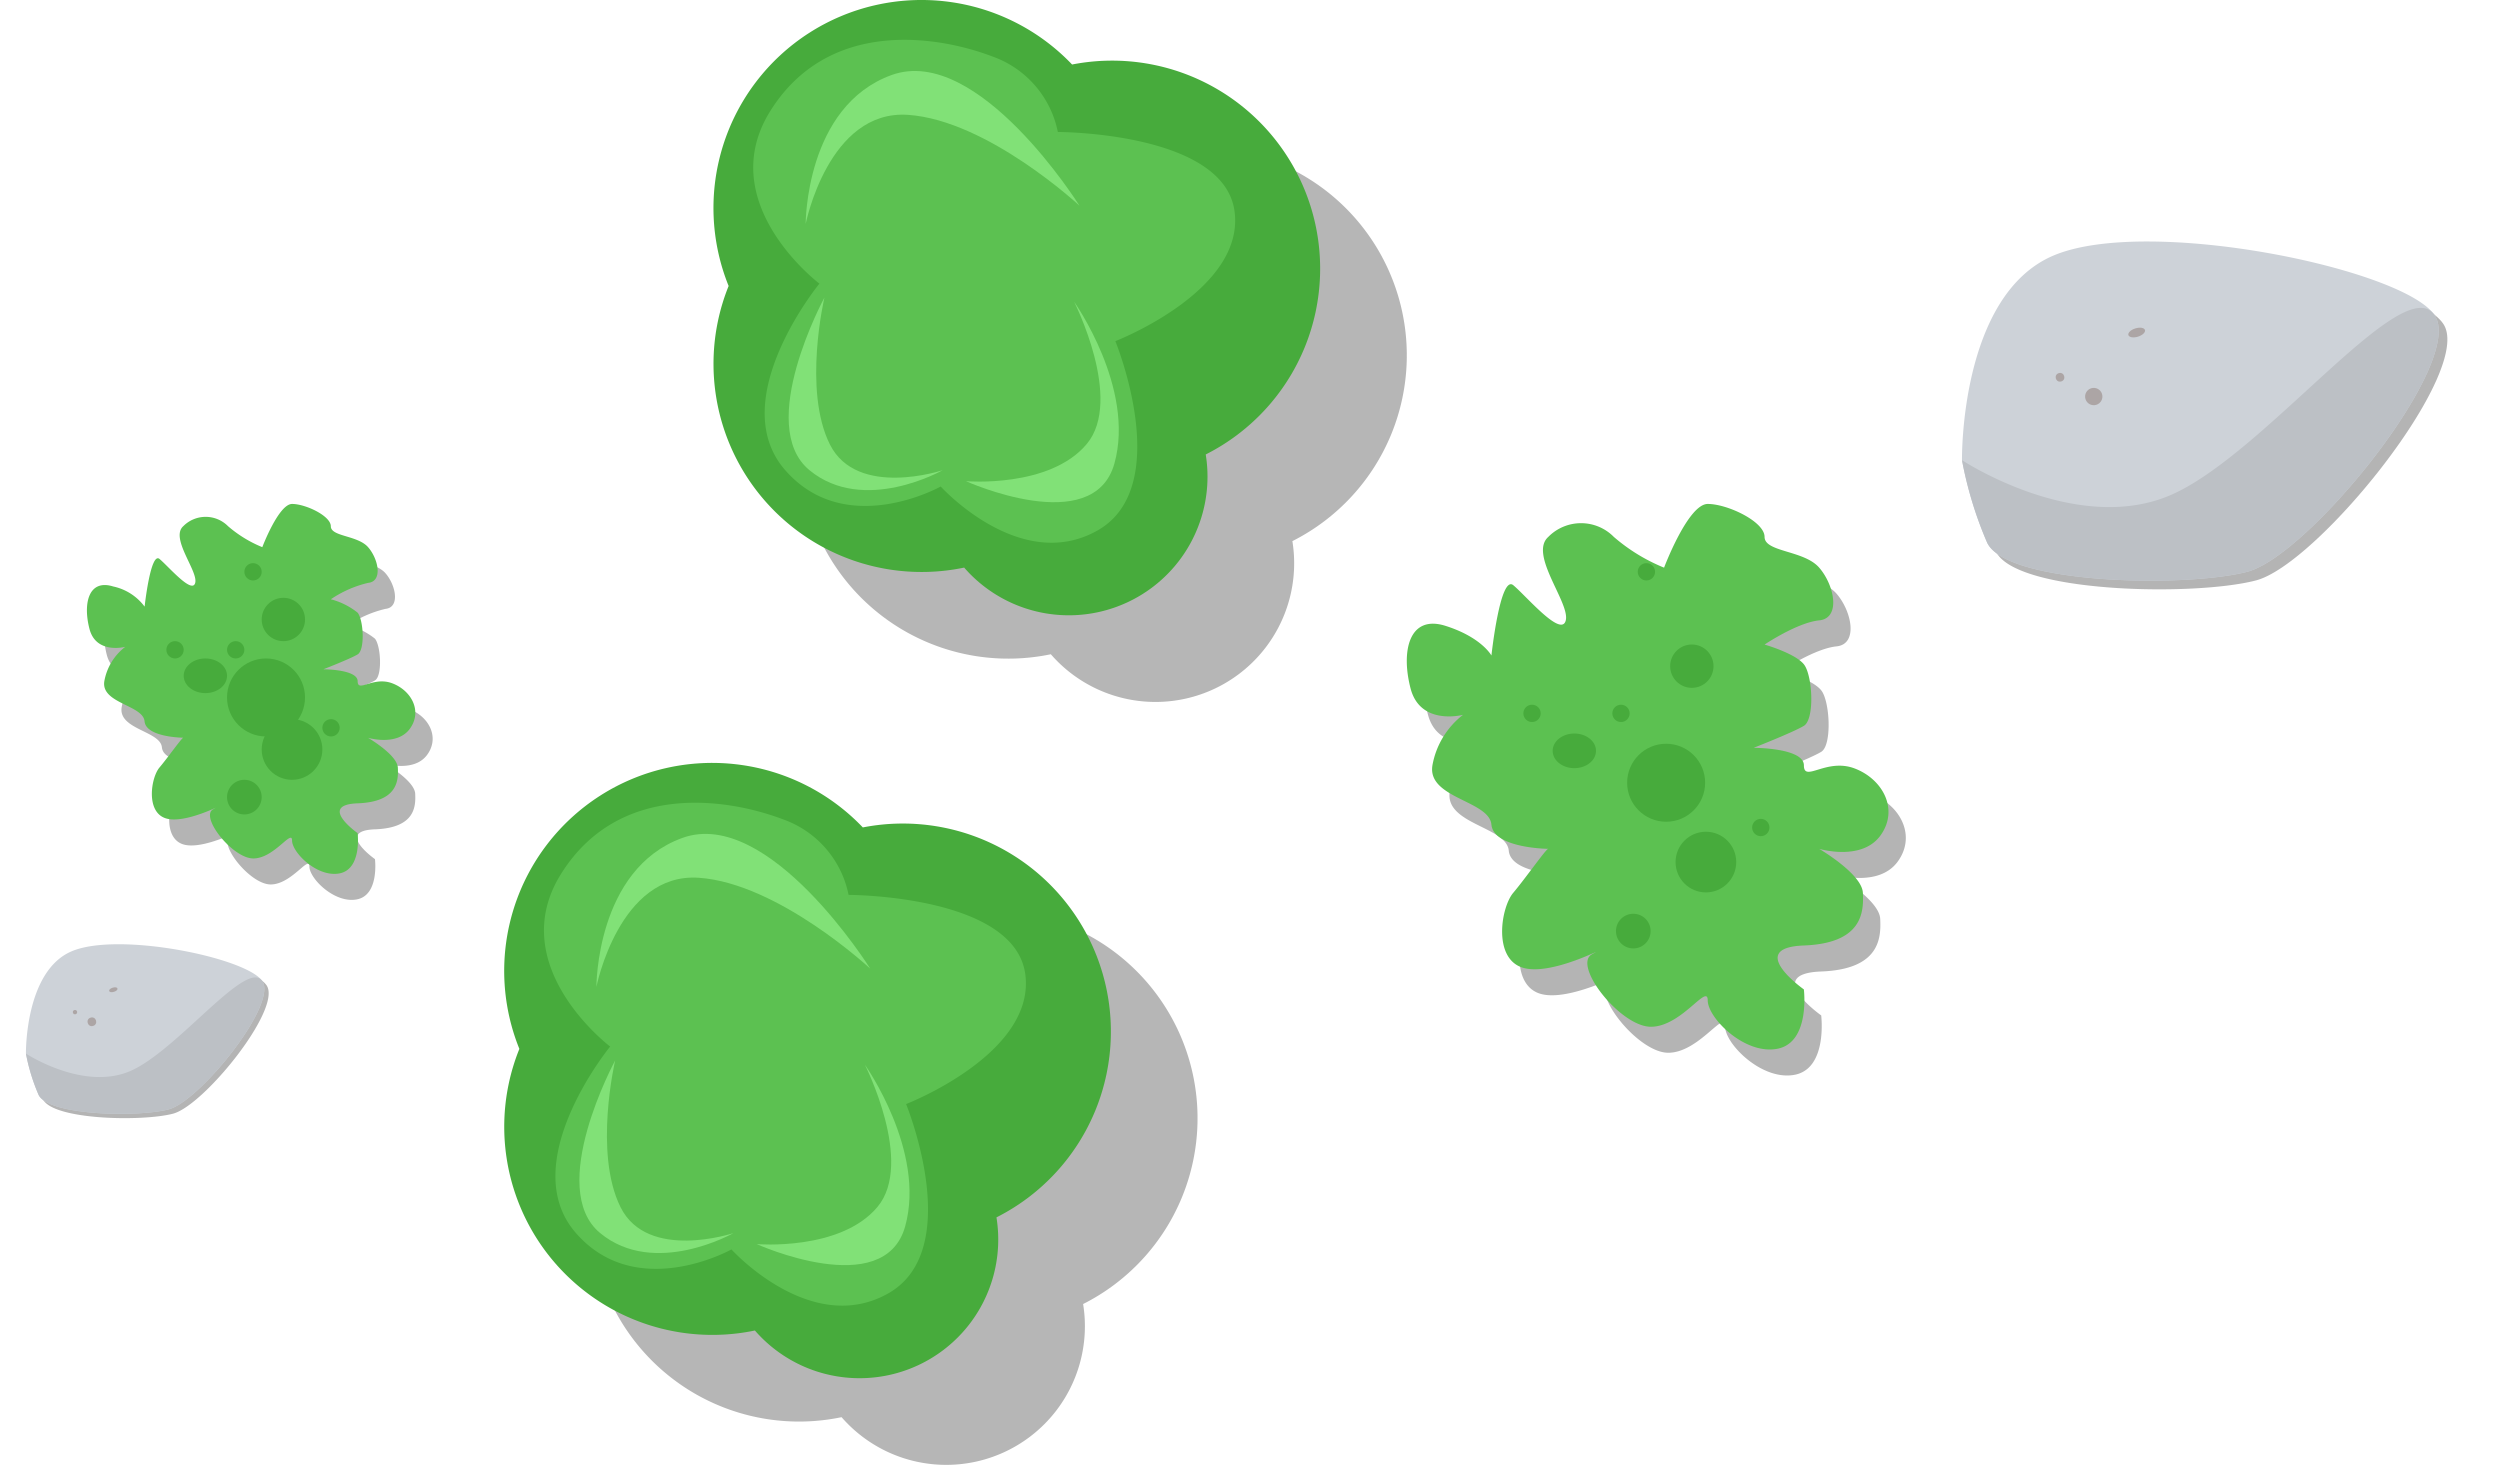 <svg height="127.152" viewBox="0 0 217 127.152" width="217" xmlns="http://www.w3.org/2000/svg"><g transform="translate(61.933)"><path d="m21.756 49.267a18.065 18.065 0 0 1 -20.444-24.444 18.056 18.056 0 0 1 29.812-19.223 18.058 18.058 0 0 1 11.6 33.847 12.037 12.037 0 0 1 -20.967 9.82z" fill="#444" opacity=".39" transform="translate(7.522 7.522)"/><path d="m21.756 49.267a18.065 18.065 0 0 1 -20.444-24.444 18.056 18.056 0 0 1 29.812-19.223 18.058 18.058 0 0 1 11.6 33.847 12.037 12.037 0 0 1 -20.967 9.82z" fill="#47ab3c"/><path d="m4000.328-5698.241s-9.259-6.989-4.266-14.978 14.342-6.627 19.334-4.721a8.788 8.788 0 0 1 5.628 6.536s14.433 0 15.34 6.9-10.348 11.256-10.348 11.256 5.174 12.617-1.543 16.43-13.616-3.812-13.616-3.812-8.26 4.63-13.525-1.452 2.996-16.159 2.996-16.159z" fill="#5cc151" transform="translate(-3991.136 5722.86)"/><g fill="#81e177"><path d="m4001.777-5689.667s-6.018 11.093-1.3 14.986 11.564 0 11.564 0-7.434 2.478-9.794-2.242-.47-12.744-.47-12.744z" transform="translate(-3992.149 5715.493)"/><path d="m4.01 0s-7.772 14.646-1.676 19.789 14.934 0 14.934 0-9.601 3.271-12.648-2.962-.61-16.827-.61-16.827z" transform="matrix(-.5 .866 -.866 -.5 33.77 14.382)"/><path d="m3.885 0s-7.53 9.534-1.624 12.881 14.469 0 14.469 0-9.3 2.129-12.254-1.928-.591-10.953-.591-10.953z" transform="matrix(-.242 -.97 .97 -.242 22.853 45.535)"/></g></g><path d="m4037.055-5900.079s1.422-3.751 2.586-3.751 3.362 1.036 3.362 1.94 2.328.776 3.233 1.811 1.294 2.975 0 3.1a9.71 9.71 0 0 0 -3.233 1.423 6.263 6.263 0 0 1 2.328 1.164c.517.646.647 3.233 0 3.621s-2.974 1.293-2.974 1.293 2.974 0 2.974 1.034 1.324-.45 3 .18 2.644 2.434 1.524 3.958-3.622.775-3.622.775 2.531 1.47 2.587 2.587 0 2.974-3.492 3.1 0 2.586 0 2.586.388 3.1-1.552 3.492-4.138-1.811-4.138-2.845-1.552 1.552-3.362 1.552-4.656-3.621-3.492-4.267-2.418 1.356-4.139.775-1.244-3.541-.517-4.4 1.94-2.587 2.069-2.587-3.233 0-3.362-1.423-3.814-1.548-3.491-3.491a4.839 4.839 0 0 1 1.811-2.975s-2.522.667-3.1-1.551-.079-4.359 2.062-3.688a4.6 4.6 0 0 1 2.723 1.748s.517-4.784 1.293-4.138 2.846 3.1 3.1 2.069-2.2-3.879-1.035-4.915a2.732 2.732 0 0 1 3.88 0 10.725 10.725 0 0 0 2.977 1.823z" fill="#444" opacity=".4" transform="translate(-4012.782 5949.83)"/><path d="m4037.055-5900.079s1.422-3.751 2.586-3.751 3.362 1.036 3.362 1.94 2.328.776 3.233 1.811 1.294 2.975 0 3.1a9.71 9.71 0 0 0 -3.233 1.423 6.263 6.263 0 0 1 2.328 1.164c.517.646.647 3.233 0 3.621s-2.974 1.293-2.974 1.293 2.974 0 2.974 1.034 1.324-.45 3 .18 2.644 2.434 1.524 3.958-3.622.775-3.622.775 2.531 1.47 2.587 2.587 0 2.974-3.492 3.1 0 2.586 0 2.586.388 3.1-1.552 3.492-4.138-1.811-4.138-2.845-1.552 1.552-3.362 1.552-4.656-3.621-3.492-4.267-2.418 1.356-4.139.775-1.244-3.541-.517-4.4 1.94-2.587 2.069-2.587-3.233 0-3.362-1.423-3.814-1.548-3.491-3.491a4.839 4.839 0 0 1 1.811-2.975s-2.522.667-3.1-1.551-.079-4.359 2.062-3.688a4.6 4.6 0 0 1 2.723 1.748s.517-4.784 1.293-4.138 2.846 3.1 3.1 2.069-2.2-3.879-1.035-4.915a2.732 2.732 0 0 1 3.88 0 10.725 10.725 0 0 0 2.977 1.823z" fill="#5cc151" transform="translate(-4014.287 5947.573)"/><g fill="#47ab3c"><ellipse cx="17.826" cy="58.659" rx="1.881" ry="1.504"/><circle cx="23.091" cy="60.54" r="3.385"/><circle cx="21.963" cy="49.633" r=".752"/><circle cx="24.596" cy="53.771" r="1.881"/><circle cx="21.21" cy="69.19" r="1.504"/><circle cx="15.193" cy="56.403" r=".752"/><circle cx="28.733" cy="63.173" r=".752"/><circle cx="25.348" cy="65.054" r="2.633"/><circle cx="20.458" cy="56.403" r=".752"/></g><path d="m16.506.209s13.732 3.958 14.67 12.776-9.976 28.768-14.631 30.155-16.769-16.491-16.545-22.062 5.1-20.415 9.059-20.878a33.682 33.682 0 0 1 7.447.009z" fill="#444" opacity=".4" transform="matrix(-.292 -.956 .956 -.292 175.673 56.534)"/><path d="m16.506.209s13.732 3.958 14.67 12.776-9.976 28.768-14.631 30.155-16.769-16.491-16.545-22.062 5.1-20.415 9.059-20.878a33.682 33.682 0 0 1 7.447.009z" fill="#cdd2d8" transform="matrix(-.292 -.956 .956 -.292 174.921 55.782)"/><circle cx=".376" cy=".376" fill="#aca5a5" r=".376" transform="matrix(-.292 -.956 .956 -.292 178.56 33.218)"/><circle cx=".752" cy=".752" fill="#aca5a5" r=".752" transform="matrix(-.292 -.956 .956 -.292 181.239 35.359)"/><ellipse cx=".376" cy=".752" fill="#aca5a5" rx=".376" ry=".752" transform="matrix(-.292 -.956 .956 -.292 184.854 29.443)"/><path d="m16.506.209s-9.136 7.559-8.2 16.378 12.894 25.166 8.239 26.553-16.769-16.491-16.545-22.062 5.1-20.415 9.059-20.878a33.682 33.682 0 0 1 7.447.009z" fill="#bcc0c5" transform="matrix(-.292 -.956 .956 -.292 174.921 55.782)"/><g transform="translate(43.769 66.221)"><path d="m21.756 49.267a18.065 18.065 0 0 1 -20.444-24.444 18.056 18.056 0 0 1 29.812-19.223 18.058 18.058 0 0 1 11.6 33.847 12.037 12.037 0 0 1 -20.967 9.82z" fill="#444" opacity=".39" transform="translate(7.522 7.522)"/><path d="m21.756 49.267a18.065 18.065 0 0 1 -20.444-24.444 18.056 18.056 0 0 1 29.812-19.223 18.058 18.058 0 0 1 11.6 33.847 12.037 12.037 0 0 1 -20.967 9.82z" fill="#47ab3c"/><path d="m4000.328-5698.241s-9.259-6.989-4.266-14.978 14.342-6.627 19.334-4.721a8.788 8.788 0 0 1 5.628 6.536s14.433 0 15.34 6.9-10.348 11.256-10.348 11.256 5.174 12.617-1.543 16.43-13.616-3.812-13.616-3.812-8.26 4.63-13.525-1.452 2.996-16.159 2.996-16.159z" fill="#5cc151" transform="translate(-3991.136 5722.86)"/><g fill="#81e177"><path d="m4001.777-5689.667s-6.018 11.093-1.3 14.986 11.564 0 11.564 0-7.434 2.478-9.794-2.242-.47-12.744-.47-12.744z" transform="translate(-3992.149 5715.493)"/><path d="m4.01 0s-7.772 14.646-1.676 19.789 14.934 0 14.934 0-9.601 3.271-12.648-2.962-.61-16.827-.61-16.827z" transform="matrix(-.5 .866 -.866 -.5 33.77 14.382)"/><path d="m3.885 0s-7.53 9.534-1.624 12.881 14.469 0 14.469 0-9.3 2.129-12.254-1.928-.591-10.953-.591-10.953z" transform="matrix(-.242 -.97 .97 -.242 22.853 45.535)"/></g></g><path d="m4044.159-5898.3s2.085-5.53 3.792-5.53 4.931 1.527 4.931 2.86 3.414 1.143 4.741 2.669 1.9 4.386 0 4.576-4.741 2.1-4.741 2.1 2.656.762 3.414 1.716.949 4.766 0 5.338-4.362 1.908-4.362 1.908 4.362 0 4.362 1.524 1.941-.663 4.4.266 3.878 3.588 2.235 5.835-5.311 1.144-5.311 1.144 3.712 2.167 3.794 3.813 0 4.384-5.121 4.576 0 3.813 0 3.813.569 4.576-2.277 5.148-6.068-2.669-6.068-4.195-2.275 2.288-4.931 2.288-6.828-5.338-5.12-6.291-3.546 2-6.07 1.144-1.825-5.221-.758-6.483 2.845-3.813 3.034-3.813-4.741 0-4.93-2.1-5.594-2.282-5.121-5.147a7.137 7.137 0 0 1 2.656-4.386s-3.7.984-4.552-2.287-.115-6.427 3.024-5.437 3.994 2.577 3.994 2.577.758-7.054 1.9-6.1 4.173 4.577 4.552 3.052-3.224-5.72-1.518-7.246a3.991 3.991 0 0 1 5.691 0 15.693 15.693 0 0 0 4.36 2.668z" fill="#444" opacity=".4" transform="translate(-3898.213 5949.83)"/><path d="m4044.159-5898.3s2.085-5.53 3.792-5.53 4.931 1.527 4.931 2.86 3.414 1.143 4.741 2.669 1.9 4.386 0 4.576-4.741 2.1-4.741 2.1 2.656.762 3.414 1.716.949 4.766 0 5.338-4.362 1.908-4.362 1.908 4.362 0 4.362 1.524 1.941-.663 4.4.266 3.878 3.588 2.235 5.835-5.311 1.144-5.311 1.144 3.712 2.167 3.794 3.813 0 4.384-5.121 4.576 0 3.813 0 3.813.569 4.576-2.277 5.148-6.068-2.669-6.068-4.195-2.275 2.288-4.931 2.288-6.828-5.338-5.12-6.291-3.546 2-6.07 1.144-1.825-5.221-.758-6.483 2.845-3.813 3.034-3.813-4.741 0-4.93-2.1-5.594-2.282-5.121-5.147a7.137 7.137 0 0 1 2.656-4.386s-3.7.984-4.552-2.287-.115-6.427 3.024-5.437 3.994 2.577 3.994 2.577.758-7.054 1.9-6.1 4.173 4.577 4.552 3.052-3.224-5.72-1.518-7.246a3.991 3.991 0 0 1 5.691 0 15.693 15.693 0 0 0 4.36 2.668z" fill="#5cc151" transform="translate(-3899.718 5947.573)"/><ellipse cx="136.652" cy="65.173" fill="#47ab3c" rx="1.881" ry="1.504"/><circle cx="144.621" cy="67.942" fill="#47ab3c" r="3.385"/><circle cx="142.908" cy="49.633" fill="#47ab3c" r=".752"/><circle cx="146.852" cy="57.824" fill="#47ab3c" r="1.881"/><circle cx="141.77" cy="80.819" fill="#47ab3c" r="1.504"/><circle cx="132.98" cy="61.921" fill="#47ab3c" r=".752"/><circle cx="152.837" cy="71.829" fill="#47ab3c" r=".752"/><circle cx="148.072" cy="74.828" fill="#47ab3c" r="2.633"/><circle cx="140.702" cy="61.921" fill="#47ab3c" r=".752"/><path d="m8.253.1s6.866 1.979 7.335 6.388-4.988 14.389-7.315 15.082-8.385-8.246-8.273-11.031 2.552-10.207 4.53-10.439a16.841 16.841 0 0 1 3.723 0z" fill="#444" opacity=".4" transform="matrix(-.292 -.956 .956 -.292 4.942 99.746)"/><path d="m8.253.1s6.866 1.979 7.335 6.388-4.988 14.389-7.315 15.082-8.385-8.246-8.273-11.031 2.552-10.207 4.53-10.439a16.841 16.841 0 0 1 3.723 0z" fill="#cdd2d8" transform="matrix(-.292 -.956 .956 -.292 4.566 99.37)"/><circle cx=".188" cy=".188" fill="#aca5a5" r=".188" transform="matrix(-.292 -.956 .956 -.292 6.385 88.088)"/><circle cx=".376" cy=".376" fill="#aca5a5" r=".376" transform="matrix(-.292 -.956 .956 -.292 7.725 89.159)"/><ellipse cx=".188" cy=".376" fill="#aca5a5" rx=".188" ry=".376" transform="matrix(-.292 -.956 .956 -.292 9.532 86.2)"/><path d="m8.253.1s-4.568 3.78-4.1 8.189 6.447 12.588 4.12 13.281-8.385-8.246-8.273-11.031 2.552-10.207 4.53-10.439a16.841 16.841 0 0 1 3.723 0z" fill="#bcc0c5" transform="matrix(-.292 -.956 .956 -.292 4.566 99.37)"/></svg>